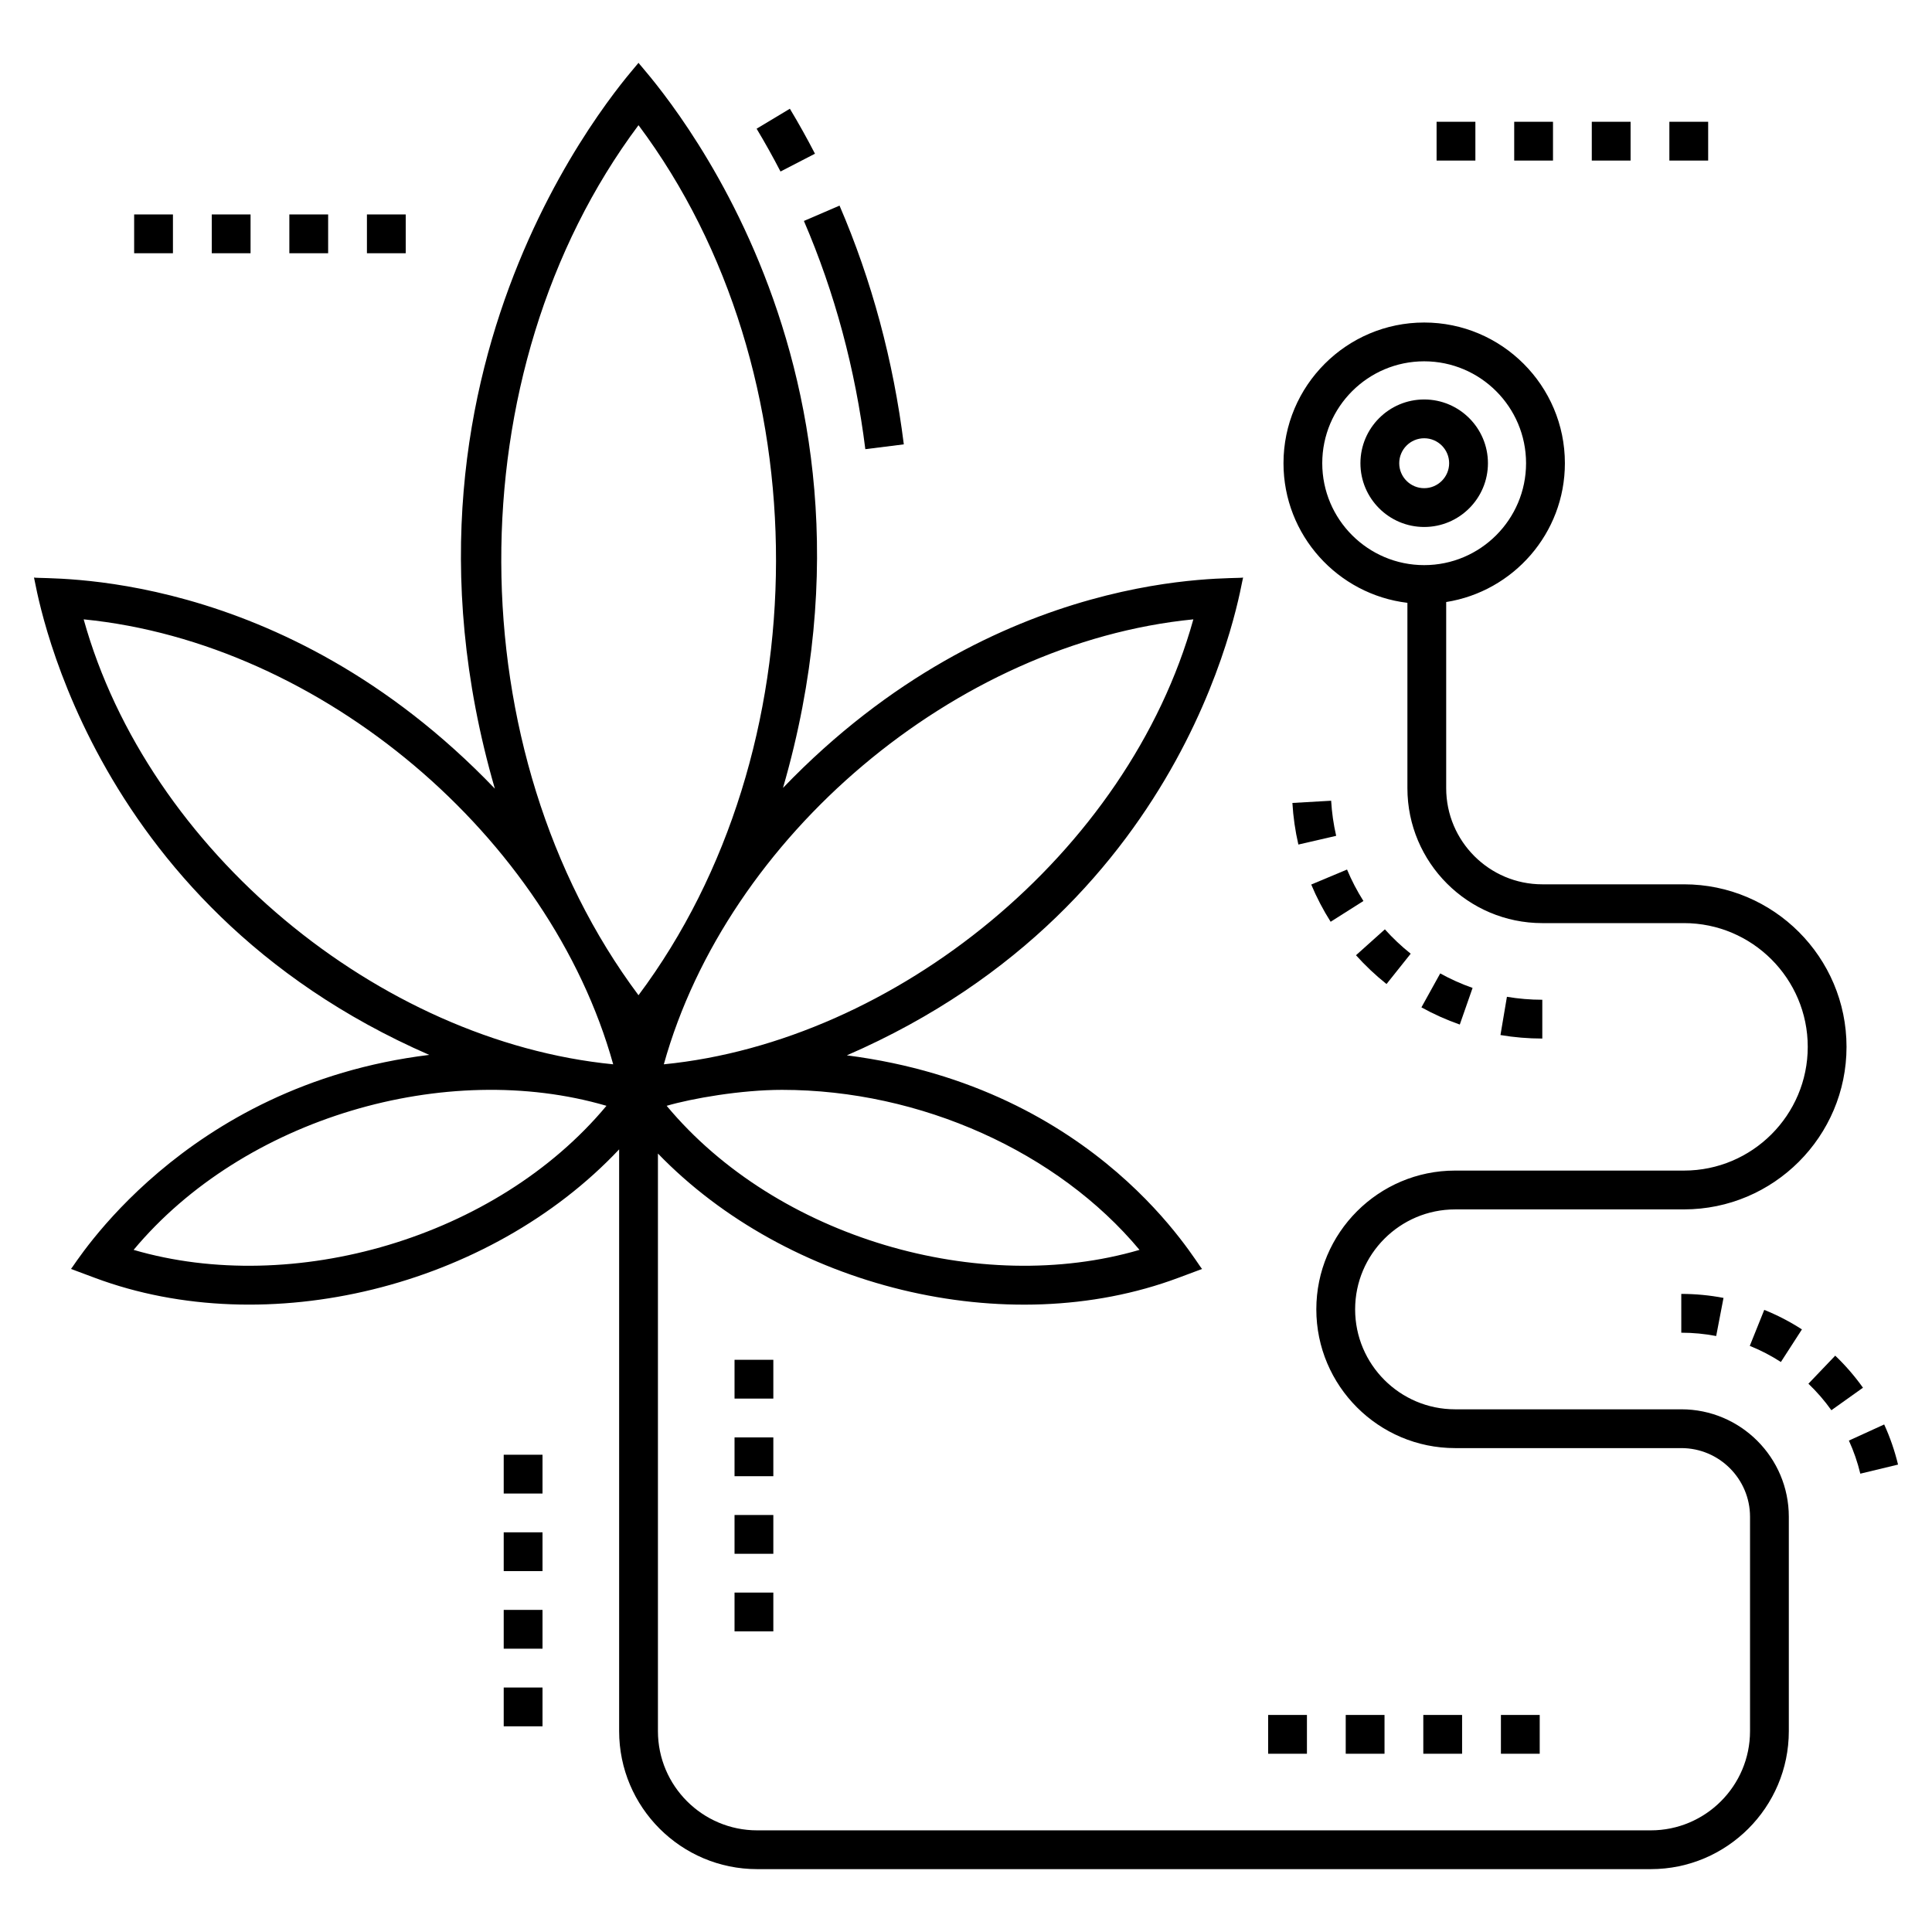 <?xml version="1.0" encoding="UTF-8"?>
<!-- Uploaded to: SVG Repo, www.svgrepo.com, Generator: SVG Repo Mixer Tools -->
<svg fill="#000000" width="800px" height="800px" version="1.1" viewBox="144 144 512 512" xmlns="http://www.w3.org/2000/svg">
 <g>
  <path d="m383.52 261.76c-2.766-22.16-8.496-43.449-17.035-63.27l-9.441 4.066c8.156 18.934 13.633 39.277 16.277 60.48z"/>
  <path d="m344.51 178.11c2.211 3.68 4.34 7.496 6.332 11.344l9.133-4.719c-2.09-4.043-4.328-8.055-6.652-11.922z"/>
  <path d="m257.74 423.56c-65.508 8-94.059 55.949-94.922 56.723l6.289 2.348c45.648 17.062 104.58 2.5 138.97-34.035v154.17c0 20.168 16.406 36.574 36.574 36.574h236.83c20.168 0 36.574-16.41 36.574-36.574v-56.801c0-15.707-12.777-28.484-28.484-28.484h-59.961c-14.605 0-26.488-11.883-26.488-26.488 0-14.605 11.883-26.488 26.488-26.488l60.664-0.004c23.75 0 43.074-19.324 43.074-43.074s-19.324-43.074-43.074-43.074h-37.547c-14.047 0-25.473-11.426-25.473-25.473v-49.336c17.793-2.812 31.457-18.211 31.457-36.785 0-20.562-16.727-37.289-37.285-37.289-20.562 0-37.289 16.727-37.289 37.289 0 19.055 14.371 34.785 32.84 36.996v49.125c0 19.715 16.039 35.754 35.754 35.754h37.547c18.082 0 32.793 14.711 32.793 32.793s-14.711 32.789-32.793 32.789h-60.668c-20.273 0-36.773 16.496-36.773 36.773 0 20.273 16.496 36.773 36.773 36.773h59.961c10.035 0 18.203 8.164 18.203 18.203v56.805c0 14.5-11.797 26.293-26.293 26.293h-236.83c-14.496 0-26.293-11.797-26.293-26.293v-153.07c34.199 35.379 92.316 49.977 137.92 32.934l6.289-2.348c-1.598-1.438-27.277-48.055-94.145-56.609 92.859-40.309 104.49-125.64 105.01-126.62-2.488 0.648-64.969-3.5-121.93 55.742 33.695-116.36-37.777-190.97-38.285-192.15-0.359 0.824-71.664 76.363-38.078 192.35-56.965-59.422-119.65-55.297-122.13-55.945 0.422 0.797 12.363 86.223 104.74 126.5zm236.67-156.8c0-14.895 12.113-27.008 27.008-27.008 14.891 0 27.004 12.113 27.004 27.008 0 14.891-12.113 27.004-27.004 27.004s-27.008-12.113-27.008-27.004zm-315 208.47c29.172-34.973 82.781-50.617 125.31-38.18-29.258 35.129-83.137 50.52-125.31 38.18zm171.86-42.406c36.707 0 73.062 16.453 94.711 42.406-42.168 12.34-96.047-3.047-125.31-38.18 6.695-1.957 19.68-4.227 30.602-4.227zm108.98-124.69c-17.266 62.031-79.113 111.88-140.33 117.92 16.809-60.344 77.238-111.68 140.33-117.92zm-147.04-130.96c48.875 65.344 48.309 165.98 0 230.57-48-64.219-48.98-165.04 0-230.57zm-6.707 248.88c-62.137-6.125-123.29-56.676-140.33-117.92 63.156 6.246 123.55 57.672 140.33 117.92z"/>
  <path d="m277.49 550.08h10.281v10.281h-10.281z"/>
  <path d="m277.49 529.52h10.281v10.281h-10.281z"/>
  <path d="m277.49 591.21h10.281v10.281h-10.281z"/>
  <path d="m277.49 570.64h10.281v10.281h-10.281z"/>
  <path d="m607.71 500.67c2.863 1.152 5.637 2.59 8.242 4.273l5.578-8.637c-3.152-2.039-6.512-3.781-9.984-5.176z"/>
  <path d="m589.56 497.18c3.109 0 6.219 0.297 9.246 0.879l1.941-10.098c-3.668-0.707-7.434-1.062-11.191-1.062z"/>
  <path d="m623.25 510.7c2.242 2.141 4.289 4.504 6.082 7.023l8.375-5.965c-2.168-3.047-4.641-5.902-7.352-8.496z"/>
  <path d="m647 532.13c-0.879-3.641-2.113-7.219-3.672-10.633l-9.352 4.273c1.285 2.812 2.305 5.762 3.027 8.77z"/>
  <path d="m486.5 356.79c0.215 3.703 0.746 7.414 1.582 11.023l10.016-2.312c-0.703-3.047-1.148-6.176-1.332-9.301z"/>
  <path d="m491.49 378.41c1.43 3.418 3.16 6.738 5.144 9.867l8.688-5.504c-1.676-2.644-3.137-5.449-4.344-8.336z"/>
  <path d="m511.44 404.78 6.41-8.039c-2.457-1.961-4.762-4.133-6.844-6.457l-7.656 6.863c2.465 2.746 5.188 5.316 8.09 7.633z"/>
  <path d="m543.35 408.16-1.711 10.137c3.644 0.617 7.375 0.93 11.086 0.93v-10.281c-3.141 0-6.293-0.266-9.375-0.785z"/>
  <path d="m534.25 405.81c-2.953-1.031-5.84-2.328-8.578-3.844l-4.981 8.996c3.246 1.797 6.668 3.332 10.168 4.555z"/>
  <path d="m480.07 598.48h10.281v10.281h-10.281z"/>
  <path d="m521.19 598.48h10.281v10.281h-10.281z"/>
  <path d="m500.63 598.48h10.281v10.281h-10.281z"/>
  <path d="m541.76 598.48h10.281v10.281h-10.281z"/>
  <path d="m338.66 545.49h10.281v10.281h-10.281z"/>
  <path d="m338.66 524.93h10.281v10.281h-10.281z"/>
  <path d="m338.66 504.36h10.281v10.281h-10.281z"/>
  <path d="m338.66 566.05h10.281v10.281h-10.281z"/>
  <path d="m538.32 266.76c0-9.316-7.582-16.898-16.898-16.898-9.316 0-16.895 7.582-16.895 16.898 0 9.316 7.578 16.895 16.895 16.895 9.316 0 16.898-7.578 16.898-16.895zm-16.898 6.613c-3.644 0-6.613-2.969-6.613-6.613 0-3.648 2.969-6.617 6.613-6.617 3.648 0 6.617 2.969 6.617 6.617-0.004 3.644-2.973 6.613-6.617 6.613z"/>
  <path d="m565.84 176.27h10.281v10.281h-10.281z"/>
  <path d="m586.4 176.27h10.281v10.281h-10.281z"/>
  <path d="m524.71 176.27h10.281v10.281h-10.281z"/>
  <path d="m545.28 176.27h10.281v10.281h-10.281z"/>
  <path d="m200.12 200.83h10.281v10.281h-10.281z"/>
  <path d="m179.55 200.83h10.281v10.281h-10.281z"/>
  <path d="m220.68 200.83h10.281v10.281h-10.281z"/>
  <path d="m241.24 200.83h10.281v10.281h-10.281z"/>
 </g>
</svg>
